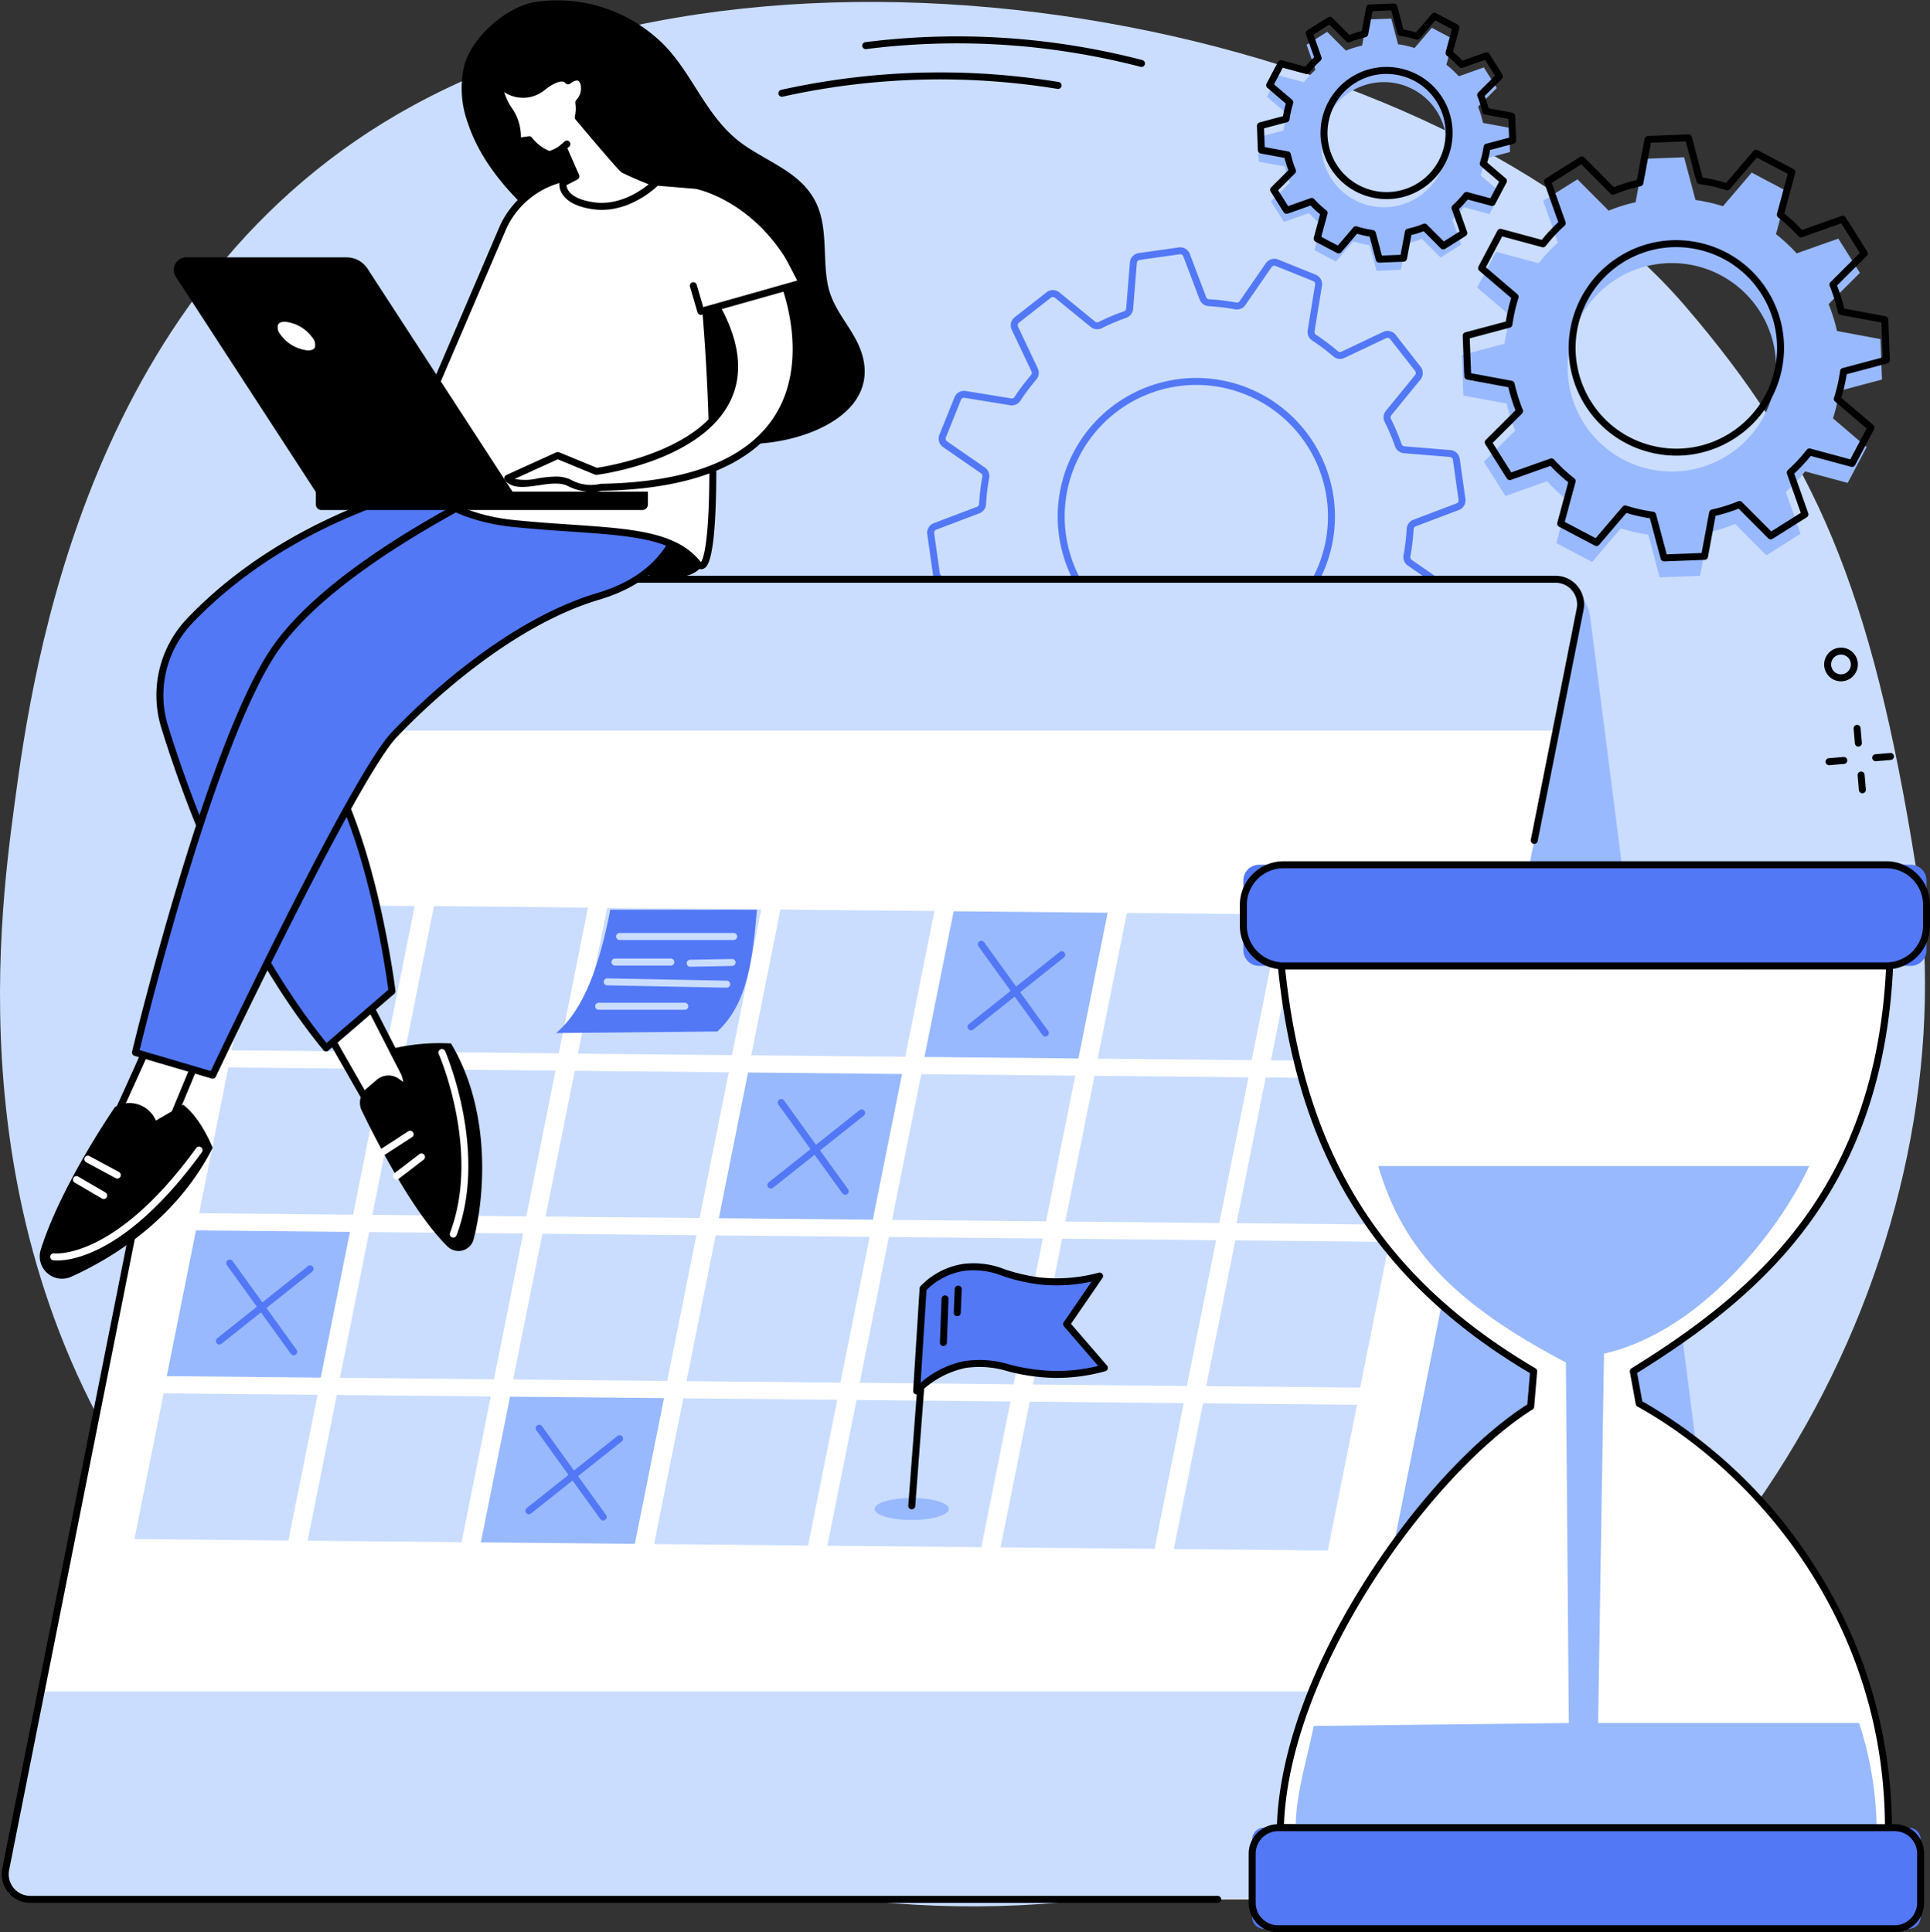 <svg xmlns="http://www.w3.org/2000/svg" width="275.51" height="275.885" viewBox="0 0 275.51 275.885">
  <rect x="0" y="0" width="275.51" height="275.885" fill="#333333" stroke="none"/>
  <g id="Group_656" data-name="Group 656" transform="translate(0 1833.7)">
    <path id="Path_3814" data-name="Path 3814" d="M58.938-1817.085c55.393-30.256,147.7-10.852,181.574,28.563,18.47,21.491,26.656,40.3,32.981,80.1,7.857,49.44-19.989,111.317-78.971,136.951-64.2,27.9-135.985,1.458-169.582-41.463-31.421-40.144-25.132-87.41-22.885-104.3C4.69-1737.037,12.53-1791.736,58.938-1817.085Z" transform="translate(0 -1.537)" fill="#caddff"/>
    <path id="Path_3815" data-name="Path 3815" d="M918.108-1579.414a18.814,18.814,0,0,0-18.794,18.793,18.816,18.816,0,0,0,18.794,18.795,18.816,18.816,0,0,0,18.794-18.795A18.814,18.814,0,0,0,918.108-1579.414Zm0,38.585a19.814,19.814,0,0,1-19.792-19.792,19.814,19.814,0,0,1,19.792-19.791,19.813,19.813,0,0,1,19.79,19.791A19.814,19.814,0,0,1,918.108-1540.829Zm-5.785,9.775a1.488,1.488,0,0,1,.269.024,29.548,29.548,0,0,0,3.752.45,1.471,1.471,0,0,1,1.3.943l2.335,6.164a.472.472,0,0,0,.51.3l5.711-.81a.471.471,0,0,0,.406-.431l.536-6.572a1.474,1.474,0,0,1,.982-1.264,29.957,29.957,0,0,0,3.481-1.474,1.469,1.469,0,0,1,1.587.17l5.1,4.165a.473.473,0,0,0,.594.006l4.542-3.558a.471.471,0,0,0,.135-.578l-2.821-5.963a1.471,1.471,0,0,1,.217-1.581,30.571,30.571,0,0,0,2.27-3.021,1.474,1.474,0,0,1,1.461-.647l6.506,1.059a.475.475,0,0,0,.517-.293l2.156-5.353a.473.473,0,0,0-.17-.569l-5.413-3.744a1.472,1.472,0,0,1-.6-1.476,29.949,29.949,0,0,0,.451-3.758,1.472,1.472,0,0,1,.941-1.294l6.162-2.338a.473.473,0,0,0,.3-.51l-.806-5.716a.474.474,0,0,0-.433-.408l-6.566-.534a1.473,1.473,0,0,1-1.264-.982,29.915,29.915,0,0,0-1.473-3.485,1.469,1.469,0,0,1,.17-1.586l4.165-5.1a.473.473,0,0,0,.006-.593l-3.555-4.545a.471.471,0,0,0-.578-.135l-5.958,2.823a1.468,1.468,0,0,1-1.583-.217,30.433,30.433,0,0,0-3.016-2.27,1.47,1.47,0,0,1-.647-1.459l1.059-6.513a.473.473,0,0,0-.292-.518l-5.349-2.156a.473.473,0,0,0-.569.17l-3.743,5.418a1.466,1.466,0,0,1-1.476.6,30.259,30.259,0,0,0-3.754-.45,1.469,1.469,0,0,1-1.294-.942l-2.335-6.164a.472.472,0,0,0-.511-.3l-5.71.808a.472.472,0,0,0-.408.431l-.536,6.573a1.473,1.473,0,0,1-.982,1.264,29.9,29.9,0,0,0-3.482,1.474,1.47,1.47,0,0,1-1.587-.17l-5.1-4.165a.474.474,0,0,0-.594-.006l-4.542,3.557a.476.476,0,0,0-.135.579l2.821,5.962a1.471,1.471,0,0,1-.217,1.581,30.553,30.553,0,0,0-2.27,3.02,1.466,1.466,0,0,1-1.461.647l-6.505-1.058a.474.474,0,0,0-.518.292l-2.156,5.355a.473.473,0,0,0,.17.567l5.413,3.746a1.468,1.468,0,0,1,.6,1.476,29.943,29.943,0,0,0-.45,3.758,1.47,1.47,0,0,1-.942,1.292l-6.161,2.338a.474.474,0,0,0-.3.511l.808,5.716a.472.472,0,0,0,.432.406l6.566.535a1.471,1.471,0,0,1,1.264.983,30.143,30.143,0,0,0,1.473,3.484,1.467,1.467,0,0,1-.17,1.586l-4.163,5.1a.471.471,0,0,0-.006.593l3.554,4.545a.473.473,0,0,0,.578.137l5.958-2.824a1.469,1.469,0,0,1,1.583.217,30.283,30.283,0,0,0,3.018,2.272,1.468,1.468,0,0,1,.645,1.459l-1.059,6.513a.473.473,0,0,0,.292.516l5.349,2.156a.473.473,0,0,0,.569-.17l3.743-5.416A1.465,1.465,0,0,1,912.323-1531.054Zm8.091,8.886a1.465,1.465,0,0,1-1.372-.951l-2.335-6.165a.471.471,0,0,0-.418-.3,31.3,31.3,0,0,1-3.879-.465.465.465,0,0,0-.475.191l-3.743,5.416a1.465,1.465,0,0,1-1.762.528l-5.349-2.156a1.466,1.466,0,0,1-.9-1.6l1.058-6.511a.466.466,0,0,0-.211-.468A31.665,31.665,0,0,1,897.91-1537a.464.464,0,0,0-.507-.074l-5.958,2.823a1.463,1.463,0,0,1-1.791-.423l-3.554-4.545a1.465,1.465,0,0,1,.018-1.836l4.165-5.1a.465.465,0,0,0,.051-.51,30.941,30.941,0,0,1-1.523-3.6.473.473,0,0,0-.4-.319l-6.566-.536a1.461,1.461,0,0,1-1.338-1.259l-.808-5.716a1.465,1.465,0,0,1,.936-1.583l6.161-2.338a.471.471,0,0,0,.3-.418,31.128,31.128,0,0,1,.466-3.883.469.469,0,0,0-.19-.475l-5.413-3.745a1.463,1.463,0,0,1-.528-1.76l2.156-5.354a1.462,1.462,0,0,1,1.6-.9l6.507,1.059a.47.47,0,0,0,.468-.212,31.252,31.252,0,0,1,2.346-3.12.466.466,0,0,0,.072-.507l-2.821-5.962a1.464,1.464,0,0,1,.423-1.789l4.542-3.558a1.463,1.463,0,0,1,1.839.02l5.1,4.165a.467.467,0,0,0,.51.051,30.8,30.8,0,0,1,3.6-1.524.47.47,0,0,0,.317-.4l.537-6.572a1.465,1.465,0,0,1,1.261-1.339l5.71-.808a1.462,1.462,0,0,1,1.583.936l2.335,6.165a.475.475,0,0,0,.418.3,30.847,30.847,0,0,1,3.879.465.465.465,0,0,0,.475-.191l3.743-5.416a1.465,1.465,0,0,1,1.762-.528l5.349,2.156a1.464,1.464,0,0,1,.9,1.6l-1.059,6.513a.467.467,0,0,0,.211.468,31.2,31.2,0,0,1,3.117,2.345.472.472,0,0,0,.509.074l5.956-2.824a1.463,1.463,0,0,1,1.79.423l3.554,4.545a1.463,1.463,0,0,1-.018,1.837l-4.164,5.1a.468.468,0,0,0-.051.51,30.894,30.894,0,0,1,1.522,3.6.472.472,0,0,0,.4.32l6.566.534a1.465,1.465,0,0,1,1.339,1.261l.807,5.716a1.463,1.463,0,0,1-.934,1.581l-6.163,2.338a.475.475,0,0,0-.3.419,30.855,30.855,0,0,1-.466,3.883.467.467,0,0,0,.191.474l5.413,3.746a1.464,1.464,0,0,1,.528,1.76l-2.157,5.353a1.464,1.464,0,0,1-1.6.9l-6.507-1.058a.468.468,0,0,0-.468.212,31.462,31.462,0,0,1-2.344,3.119.467.467,0,0,0-.074.509l2.821,5.962a1.466,1.466,0,0,1-.423,1.789l-4.542,3.557a1.465,1.465,0,0,1-1.839-.018l-5.1-4.164a.465.465,0,0,0-.51-.051,30.742,30.742,0,0,1-3.6,1.524.473.473,0,0,0-.32.4l-.534,6.572a1.465,1.465,0,0,1-1.261,1.337l-5.711.809A1.37,1.37,0,0,1,920.414-1522.168Z" transform="translate(-747.331 -199.327)" fill="#5378f6"/>
    <path id="Path_3816" data-name="Path 3816" d="M1203.834-1793.307a8.933,8.933,0,0,1,2.8-12.319,8.933,8.933,0,0,1,12.319,2.8,8.933,8.933,0,0,1-2.8,12.319A8.933,8.933,0,0,1,1203.834-1793.307Zm15.656,11.356,2.935-1.849-1.264-3.573a14.371,14.371,0,0,0,1.646-1.771l3.655.986,1.619-3.069-2.881-2.463a14.671,14.671,0,0,0,.534-2.354l3.663-.975-.132-3.468-3.722-.69a14.431,14.431,0,0,0-.718-2.308l2.684-2.675-1.849-2.937-3.573,1.264a14.38,14.38,0,0,0-1.771-1.646l.985-3.655-3.069-1.619-2.463,2.881a14.65,14.65,0,0,0-2.355-.534l-.975-3.664-3.468.133-.691,3.722a14.344,14.344,0,0,0-2.308.719l-2.675-2.686-2.937,1.849,1.264,3.573a14.346,14.346,0,0,0-1.646,1.771l-3.655-.986-1.619,3.069,2.883,2.463a14.536,14.536,0,0,0-.536,2.355l-3.663.975.132,3.468,3.722.691a14.315,14.315,0,0,0,.719,2.308l-2.684,2.675,1.848,2.937,3.573-1.264a14.352,14.352,0,0,0,1.771,1.646l-.986,3.655,3.069,1.619,2.463-2.881a14.625,14.625,0,0,0,2.355.534l.975,3.664,3.468-.132.69-3.722a14.32,14.32,0,0,0,2.308-.719Z" transform="translate(-1013.841 -14.977)" fill="#99b9ff"/>
    <path id="Path_3817" data-name="Path 3817" d="M1203.961-1807.449a8.444,8.444,0,0,0,11.631,2.644,8.444,8.444,0,0,0,2.643-11.631,8.377,8.377,0,0,0-5.267-3.731,8.38,8.38,0,0,0-6.364,1.088A8.444,8.444,0,0,0,1203.961-1807.449Zm7.156,4.941a9.574,9.574,0,0,1-2.108-.238,9.374,9.374,0,0,1-5.892-4.172,9.444,9.444,0,0,1,2.956-13.007,9.38,9.38,0,0,1,7.115-1.216,9.375,9.375,0,0,1,5.892,4.172,9.444,9.444,0,0,1-2.956,13.007A9.378,9.378,0,0,1,1211.117-1802.508Zm-4.395,3.873a.51.51,0,0,1,.15.023,14.192,14.192,0,0,0,2.275.517.5.5,0,0,1,.411.364l.873,3.28,2.672-.1.618-3.331a.5.5,0,0,1,.382-.4,13.869,13.869,0,0,0,2.23-.694.5.5,0,0,1,.539.11l2.4,2.4,2.261-1.425-1.131-3.2a.5.5,0,0,1,.135-.536,13.912,13.912,0,0,0,1.589-1.708.5.5,0,0,1,.522-.175l3.269.882,1.247-2.364-2.579-2.206a.5.5,0,0,1-.152-.53,13.98,13.98,0,0,0,.517-2.273.5.5,0,0,1,.366-.411l3.278-.873-.1-2.672-3.331-.618a.5.5,0,0,1-.4-.382,13.751,13.751,0,0,0-.693-2.228.5.5,0,0,1,.11-.54l2.4-2.4-1.425-2.261-3.2,1.131a.5.5,0,0,1-.534-.134,14.034,14.034,0,0,0-1.709-1.59.5.5,0,0,1-.175-.522l.882-3.269-2.365-1.247-2.2,2.579a.5.5,0,0,1-.53.152,14.014,14.014,0,0,0-2.275-.518.5.5,0,0,1-.411-.365l-.873-3.278-2.672.1-.619,3.331a.5.5,0,0,1-.382.4,13.95,13.95,0,0,0-2.228.694.5.5,0,0,1-.54-.11l-2.394-2.4L1200.67-1826l1.131,3.2a.5.5,0,0,1-.134.534,13.9,13.9,0,0,0-1.589,1.709.5.5,0,0,1-.524.175l-3.269-.882-1.247,2.365,2.579,2.2a.5.5,0,0,1,.152.53,14.19,14.19,0,0,0-.518,2.275.5.5,0,0,1-.364.411l-3.278.873.1,2.672,3.329.618a.5.5,0,0,1,.4.382,13.853,13.853,0,0,0,.694,2.228.5.5,0,0,1-.11.54l-2.4,2.4,1.425,2.261,3.2-1.131a.5.5,0,0,1,.534.134,13.933,13.933,0,0,0,1.711,1.59.5.5,0,0,1,.173.522l-.882,3.269,2.365,1.247,2.2-2.579A.5.5,0,0,1,1206.722-1798.636Zm3.33,5.2a.5.5,0,0,1-.48-.37l-.892-3.347a15.521,15.521,0,0,1-1.79-.408l-2.251,2.635a.5.5,0,0,1-.611.116l-3.069-1.617a.5.5,0,0,1-.248-.57l.9-3.342a15.058,15.058,0,0,1-1.347-1.252l-3.265,1.155a.5.5,0,0,1-.588-.2l-1.848-2.937a.5.5,0,0,1,.069-.618l2.452-2.445a15.032,15.032,0,0,1-.546-1.754l-3.4-.632a.5.5,0,0,1-.406-.471l-.132-3.468a.5.5,0,0,1,.369-.5l3.349-.892a15.168,15.168,0,0,1,.406-1.791l-2.634-2.251a.5.5,0,0,1-.116-.611l1.619-3.069a.5.5,0,0,1,.57-.248l3.34.9a15.007,15.007,0,0,1,1.252-1.346l-1.156-3.265a.5.5,0,0,1,.2-.588l2.937-1.848a.5.5,0,0,1,.618.069l2.445,2.452a14.821,14.821,0,0,1,1.756-.546l.63-3.4a.5.5,0,0,1,.471-.406l3.468-.133a.492.492,0,0,1,.5.369l.891,3.349a14.933,14.933,0,0,1,1.79.406l2.251-2.635a.5.5,0,0,1,.611-.116l3.069,1.617a.5.5,0,0,1,.25.572l-.9,3.34a15.039,15.039,0,0,1,1.346,1.252l3.265-1.155a.5.5,0,0,1,.588.2l1.849,2.937a.5.5,0,0,1-.071.618l-2.452,2.445a14.753,14.753,0,0,1,.546,1.754l3.4.632a.5.5,0,0,1,.406.471l.134,3.468a.5.5,0,0,1-.37.5l-3.348.891a15.166,15.166,0,0,1-.408,1.789l2.634,2.252a.5.5,0,0,1,.117.611l-1.619,3.069a.5.5,0,0,1-.572.25l-3.339-.9a14.843,14.843,0,0,1-1.253,1.346l1.156,3.265a.5.5,0,0,1-.2.588l-2.937,1.847a.5.5,0,0,1-.618-.069l-2.443-2.452a14.834,14.834,0,0,1-1.756.546l-.632,3.4a.5.5,0,0,1-.471.406l-3.468.134Z" transform="translate(-1013.168 -2.765)"/>
    <path id="Path_3818" data-name="Path 3818" d="M1404.357-1646.552a14.88,14.88,0,0,1,4.666-20.52,14.879,14.879,0,0,1,20.519,4.664,14.881,14.881,0,0,1-4.664,20.52A14.881,14.881,0,0,1,1404.357-1646.552Zm26.078,18.916,4.891-3.08-2.1-5.952a24.011,24.011,0,0,0,2.741-2.95l6.087,1.643,2.7-5.112-4.8-4.1a24.309,24.309,0,0,0,.891-3.922l6.1-1.625-.221-5.776-6.2-1.151a24.186,24.186,0,0,0-1.2-3.846l4.471-4.456-3.08-4.891-5.952,2.106a23.973,23.973,0,0,0-2.949-2.741l1.641-6.089-5.112-2.7-4.1,4.8a24.163,24.163,0,0,0-3.922-.892l-1.625-6.1-5.776.221-1.151,6.2a23.851,23.851,0,0,0-3.844,1.2l-4.456-4.472-4.893,3.08,2.106,5.95a23.871,23.871,0,0,0-2.741,2.95l-6.089-1.641-2.7,5.112,4.8,4.1a24.375,24.375,0,0,0-.892,3.921l-6.1,1.625.221,5.776,6.2,1.151a24,24,0,0,0,1.2,3.846l-4.471,4.456,3.08,4.891,5.95-2.106a23.865,23.865,0,0,0,2.95,2.743l-1.641,6.087,5.112,2.7,4.1-4.8a24.116,24.116,0,0,0,3.922.892l1.623,6.1,5.776-.221,1.151-6.2a24,24,0,0,0,3.846-1.2Z" transform="translate(-1178.288 -126.778)" fill="#99b9ff"/>
    <path id="Path_3819" data-name="Path 3819" d="M1418.289-1690.111a14.276,14.276,0,0,0-7.634,2.218,14.4,14.4,0,0,0-4.507,19.833,14.287,14.287,0,0,0,8.982,6.361,14.291,14.291,0,0,0,10.851-1.854,14.294,14.294,0,0,0,6.361-8.984,14.285,14.285,0,0,0-1.854-10.849,14.285,14.285,0,0,0-8.983-6.361A14.45,14.45,0,0,0,1418.289-1690.111Zm.057,29.771a15.577,15.577,0,0,1-3.438-.388,15.284,15.284,0,0,1-9.6-6.8,15.4,15.4,0,0,1,4.82-21.207,15.279,15.279,0,0,1,11.6-1.981,15.274,15.274,0,0,1,9.6,6.8,15.274,15.274,0,0,1,1.983,11.6,15.279,15.279,0,0,1-6.8,9.6A15.273,15.273,0,0,1,1418.346-1660.339Zm-7.318,7.113a.476.476,0,0,1,.15.024,23.739,23.739,0,0,0,3.841.873.5.5,0,0,1,.411.366l1.523,5.717,4.98-.191,1.077-5.808a.5.5,0,0,1,.384-.4,23.575,23.575,0,0,0,3.764-1.172.5.5,0,0,1,.54.11l4.176,4.188,4.216-2.654-1.972-5.576a.5.5,0,0,1,.134-.535,23.467,23.467,0,0,0,2.686-2.889.5.5,0,0,1,.522-.175l5.7,1.539,2.325-4.408-4.5-3.844a.5.5,0,0,1-.151-.528,23.925,23.925,0,0,0,.873-3.843.5.5,0,0,1,.366-.411l5.717-1.523-.191-4.978-5.807-1.079a.5.5,0,0,1-.4-.384,23.516,23.516,0,0,0-1.172-3.764.5.5,0,0,1,.11-.54l4.189-4.175-2.654-4.217-5.577,1.972a.5.5,0,0,1-.534-.134,23.558,23.558,0,0,0-2.887-2.686.5.5,0,0,1-.175-.522l1.538-5.7-4.408-2.326-3.843,4.5a.5.5,0,0,1-.53.15,23.9,23.9,0,0,0-3.843-.873.5.5,0,0,1-.411-.365l-1.523-5.717-4.978.191-1.079,5.808a.5.5,0,0,1-.382.4,23.481,23.481,0,0,0-3.766,1.173.5.5,0,0,1-.54-.111l-4.175-4.189-4.217,2.656,1.972,5.576a.5.5,0,0,1-.134.534,23.519,23.519,0,0,0-2.686,2.889.5.5,0,0,1-.522.175l-5.7-1.539-2.325,4.408,4.5,3.844a.5.5,0,0,1,.15.53,23.894,23.894,0,0,0-.873,3.841.5.5,0,0,1-.365.411l-5.716,1.522.189,4.98,5.807,1.077a.5.5,0,0,1,.4.384,23.418,23.418,0,0,0,1.173,3.764.5.5,0,0,1-.111.54l-4.189,4.177,2.656,4.216,5.576-1.972a.5.5,0,0,1,.534.134,23.519,23.519,0,0,0,2.889,2.686.5.5,0,0,1,.174.522l-1.537,5.7,4.407,2.323,3.844-4.5A.5.5,0,0,1,1411.028-1653.226Zm5.546,7.991a.5.5,0,0,1-.482-.37l-1.539-5.785a24.672,24.672,0,0,1-3.36-.764l-3.889,4.551a.5.5,0,0,1-.612.117l-5.112-2.7a.5.5,0,0,1-.248-.57l1.556-5.771a24.575,24.575,0,0,1-2.526-2.348l-5.642,1.995a.5.5,0,0,1-.588-.2l-3.08-4.891a.5.5,0,0,1,.071-.618l4.238-4.225a24.726,24.726,0,0,1-1.026-3.293l-5.877-1.091a.5.5,0,0,1-.406-.471l-.223-5.776a.5.5,0,0,1,.37-.5l5.786-1.541a24.833,24.833,0,0,1,.763-3.358l-4.551-3.889a.5.5,0,0,1-.117-.612l2.7-5.112a.5.5,0,0,1,.57-.248l5.771,1.556a24.553,24.553,0,0,1,2.35-2.526l-2-5.642a.5.5,0,0,1,.2-.588l4.891-3.08a.5.5,0,0,1,.618.071l4.225,4.238a24.874,24.874,0,0,1,3.293-1.026l1.092-5.877a.5.5,0,0,1,.471-.408l5.776-.221a.5.5,0,0,1,.5.37l1.541,5.787a24.732,24.732,0,0,1,3.36.763l3.889-4.551a.5.5,0,0,1,.611-.118l5.112,2.7a.5.5,0,0,1,.248.57l-1.556,5.773a24.388,24.388,0,0,1,2.526,2.349l5.642-2a.5.5,0,0,1,.588.2l3.08,4.891a.5.5,0,0,1-.071.618l-4.238,4.225a24.62,24.62,0,0,1,1.026,3.293l5.877,1.092a.5.5,0,0,1,.408.471l.221,5.774a.5.5,0,0,1-.37.5l-5.785,1.541a24.814,24.814,0,0,1-.764,3.358l4.551,3.889a.5.5,0,0,1,.117.612l-2.7,5.112a.5.5,0,0,1-.57.248l-5.771-1.556a24.686,24.686,0,0,1-2.349,2.526l1.995,5.642a.5.5,0,0,1-.2.588l-4.891,3.08a.5.5,0,0,1-.618-.071l-4.225-4.238a24.527,24.527,0,0,1-3.293,1.026l-1.091,5.877a.5.5,0,0,1-.471.408l-5.776.221Z" transform="translate(-1179.026 -108.306)"/>
    <path id="Path_3820" data-name="Path 3820" d="M1024.265-1283.92H945.509l39.171,180.734h63.243a4.2,4.2,0,0,0,4.149-4.84l-5.058-39.529-16.768-131.059A6.273,6.273,0,0,0,1024.265-1283.92Z" transform="translate(-803.255 -467.064)" fill="#99b9ff"/>
    <path id="Path_3821" data-name="Path 3821" d="M217.457-1218.011l-23.812,119.569a3.59,3.59,0,0,1-3.521,2.893H8.521A3.59,3.59,0,0,1,5-1099.836l36.108-181.3a3.589,3.589,0,0,1,3.521-2.893h181.6a3.59,3.59,0,0,1,3.522,4.286l-9.865,49.717Z" transform="translate(-4.189 -466.97)" fill="#fff"/>
    <path id="Path_3822" data-name="Path 3822" d="M158.209-645.292l4.17-20.808,21.982.212-4.17,20.808Z" transform="translate(-134.406 -991.931)" fill="#99b9ff"/>
    <path id="Path_3823" data-name="Path 3823" d="M322.58-643.711l4.17-20.809,21.982.212-4.17,20.808Z" transform="translate(-274.047 -993.274)" fill="#caddff"/>
    <path id="Path_3824" data-name="Path 3824" d="M486.951-642.122l4.17-20.808,21.982.211-4.17,20.809Z" transform="translate(-413.688 -994.624)" fill="#caddff"/>
    <path id="Path_3825" data-name="Path 3825" d="M651.321-640.542l4.17-20.808,21.983.212L673.3-640.33Z" transform="translate(-553.328 -995.967)" fill="#caddff"/>
    <path id="Path_3826" data-name="Path 3826" d="M815.689-638.961l4.17-20.809,21.983.212-4.171,20.809Z" transform="translate(-692.967 -997.309)" fill="#caddff"/>
    <path id="Path_3827" data-name="Path 3827" d="M980.059-637.372l4.171-20.807,21.983.212-4.171,20.808Z" transform="translate(-832.607 -998.66)" fill="#caddff"/>
    <path id="Path_3828" data-name="Path 3828" d="M1144.43-635.791,1148.6-656.6l21.982.212-4.171,20.808Z" transform="translate(-972.248 -1000.002)" fill="#caddff"/>
    <path id="Path_3829" data-name="Path 3829" d="M127.5-490.7l4.17-20.808,21.982.212-4.17,20.807Z" transform="translate(-108.313 -1123.263)" fill="#caddff"/>
    <path id="Path_3830" data-name="Path 3830" d="M291.866-489.121l4.17-20.809,21.982.212-4.17,20.809Z" transform="translate(-247.954 -1124.605)" fill="#caddff"/>
    <path id="Path_3831" data-name="Path 3831" d="M456.236-487.532l4.17-20.808,21.982.212-4.17,20.808Z" transform="translate(-387.594 -1125.956)" fill="#99b9ff"/>
    <path id="Path_3832" data-name="Path 3832" d="M620.607-485.951l4.17-20.809,21.982.212L642.59-485.74Z" transform="translate(-527.235 -1127.298)" fill="#caddff"/>
    <path id="Path_3833" data-name="Path 3833" d="M784.979-484.362l4.17-20.808,21.981.211-4.169,20.809Z" transform="translate(-666.877 -1128.649)" fill="#caddff"/>
    <path id="Path_3834" data-name="Path 3834" d="M949.349-482.782l4.171-20.808,21.981.212-4.169,20.808Z" transform="translate(-806.517 -1129.991)" fill="#caddff"/>
    <path id="Path_3835" data-name="Path 3835" d="M1113.72-481.2l4.171-20.809,21.983.212-4.171,20.809Z" transform="translate(-946.158 -1131.334)" fill="#caddff"/>
    <path id="Path_3836" data-name="Path 3836" d="M219.637-954.481l4.17-20.809,21.982.212-4.17,20.809Z" transform="translate(-186.592 -729.26)" fill="#caddff"/>
    <path id="Path_3837" data-name="Path 3837" d="M384.081-953.041l4.17-20.809,21.982.212-4.17,20.809Z" transform="translate(-326.295 -730.483)" fill="#caddff"/>
    <path id="Path_3838" data-name="Path 3838" d="M548.379-951.311l4.17-20.809,21.982.212L570.361-951.1Z" transform="translate(-465.874 -731.953)" fill="#caddff"/>
    <path id="Path_3839" data-name="Path 3839" d="M712.749-949.722l4.171-20.808,21.983.211-4.17,20.809Z" transform="translate(-605.514 -733.304)" fill="#caddff"/>
    <path id="Path_3840" data-name="Path 3840" d="M877.119-948.142l4.171-20.807,21.983.212L899.1-947.93Z" transform="translate(-745.154 -734.646)" fill="#99b9ff"/>
    <path id="Path_3841" data-name="Path 3841" d="M1041.49-946.561l4.171-20.809,21.983.212-4.171,20.809Z" transform="translate(-884.795 -735.988)" fill="#caddff"/>
    <path id="Path_3842" data-name="Path 3842" d="M1205.86-944.972l4.171-20.808,21.982.212-4.171,20.808Z" transform="translate(-1024.435 -737.339)" fill="#caddff"/>
    <path id="Path_3843" data-name="Path 3843" d="M188.923-799.882l4.17-20.808,21.982.211-4.17,20.809Z" transform="translate(-160.499 -860.6)" fill="#caddff"/>
    <path id="Path_3844" data-name="Path 3844" d="M353.293-798.3l4.17-20.808,21.982.212-4.17,20.808Z" transform="translate(-300.139 -861.942)" fill="#caddff"/>
    <path id="Path_3845" data-name="Path 3845" d="M517.664-796.721l4.17-20.809,21.982.212-4.17,20.809Z" transform="translate(-439.78 -863.284)" fill="#caddff"/>
    <path id="Path_3846" data-name="Path 3846" d="M682.039-795.132l4.169-20.807,21.983.212-4.17,20.807Z" transform="translate(-579.424 -864.635)" fill="#99b9ff"/>
    <path id="Path_3847" data-name="Path 3847" d="M846.409-793.551l4.169-20.809,21.983.212L868.39-793.34Z" transform="translate(-719.065 -865.977)" fill="#caddff"/>
    <path id="Path_3848" data-name="Path 3848" d="M1173.2-790.4l4.171-20.809,21.982.212-4.171,20.808Z" transform="translate(-996.689 -868.654)" fill="#caddff"/>
    <path id="Path_3849" data-name="Path 3849" d="M1010.78-791.962l4.171-20.808,21.981.211-4.169,20.809Z" transform="translate(-858.706 -867.328)" fill="#caddff"/>
    <path id="Path_3850" data-name="Path 3850" d="M937.411-927.18a.5.5,0,0,1-.4-.208l-9.128-12.661a.5.5,0,0,1,.113-.7.5.5,0,0,1,.7.113l9.128,12.661a.5.5,0,0,1-.113.7A.5.5,0,0,1,937.411-927.18Z" transform="translate(-788.197 -758.529)" fill="#5378f6"/>
    <path id="Path_3851" data-name="Path 3851" d="M918.5-919.748a.5.5,0,0,1-.391-.19.5.5,0,0,1,.08-.7l12.956-10.3a.5.5,0,0,1,.7.08.5.5,0,0,1-.08.7l-12.956,10.306A.5.5,0,0,1,918.5-919.748Z" transform="translate(-779.883 -766.844)" fill="#5378f6"/>
    <path id="Path_3852" data-name="Path 3852" d="M747.531-777.04a.5.5,0,0,1-.4-.208L738-789.908a.5.5,0,0,1,.113-.7.5.5,0,0,1,.7.113l9.128,12.661a.5.5,0,0,1-.113.7A.5.5,0,0,1,747.531-777.04Z" transform="translate(-626.885 -886.08)" fill="#5378f6"/>
    <path id="Path_3853" data-name="Path 3853" d="M728.617-769.608a.494.494,0,0,1-.39-.19.5.5,0,0,1,.08-.7l12.956-10.3a.5.5,0,0,1,.7.08.5.5,0,0,1-.08.7l-12.955,10.3A.488.488,0,0,1,728.617-769.608Z" transform="translate(-618.571 -894.395)" fill="#5378f6"/>
    <path id="Path_3854" data-name="Path 3854" d="M224.25-624.7a.5.5,0,0,1-.4-.206l-9.128-12.661a.5.5,0,0,1,.113-.7.5.5,0,0,1,.7.113l9.128,12.662a.5.5,0,0,1-.113.7A.5.5,0,0,1,224.25-624.7Z" transform="translate(-182.333 -1015.502)" fill="#5378f6"/>
    <path id="Path_3855" data-name="Path 3855" d="M205.338-621.678a.5.5,0,0,1-.39-.188.5.5,0,0,1,.08-.7l12.955-10.3a.5.5,0,0,1,.7.08.5.5,0,0,1-.08.7l-12.955,10.306A.5.5,0,0,1,205.338-621.678Z" transform="translate(-174.021 -1020.068)" fill="#5378f6"/>
    <path id="Path_3856" data-name="Path 3856" d="M517.9-467.93a.5.5,0,0,1-.4-.208L508.373-480.8a.5.5,0,0,1,.113-.7.5.5,0,0,1,.7.113l9.128,12.661a.5.5,0,0,1-.113.7A.5.5,0,0,1,517.9-467.93Z" transform="translate(-431.807 -1148.683)" fill="#5378f6"/>
    <path id="Path_3857" data-name="Path 3857" d="M498.993-460.5a.5.5,0,0,1-.39-.188.5.5,0,0,1,.08-.7l12.955-10.3a.5.5,0,0,1,.7.08.5.5,0,0,1-.08.7L499.3-460.607A.5.5,0,0,1,498.993-460.5Z" transform="translate(-423.495 -1156.998)" fill="#5378f6"/>
    <path id="Path_3858" data-name="Path 3858" d="M535.316-970.4h20.927c-.593,6.7-1.229,13.359-5.646,17.385l-23.032.223C531.67-956.2,533.82-962.775,535.316-970.4Z" transform="translate(-448.192 -733.414)" fill="#5378f6"/>
    <path id="Path_3859" data-name="Path 3859" d="M601.378-947.322H585.1a.5.5,0,0,1-.5-.5.5.5,0,0,1,.5-.5h16.277a.5.5,0,0,1,.5.5A.5.5,0,0,1,601.378-947.322Z" transform="translate(-496.648 -752.172)" fill="#caddff"/>
    <path id="Path_3860" data-name="Path 3860" d="M588.658-923.032h-7.973a.5.5,0,0,1-.5-.5.5.5,0,0,1,.5-.5h7.973a.5.5,0,0,1,.5.5A.5.5,0,0,1,588.658-923.032Z" transform="translate(-492.896 -772.808)" fill="#caddff"/>
    <path id="Path_3861" data-name="Path 3861" d="M652.074-922.553a.5.5,0,0,1-.5-.489.5.5,0,0,1,.489-.507l5.979-.111h.009a.5.5,0,0,1,.5.489.5.5,0,0,1-.489.507l-5.979.111Z" transform="translate(-553.545 -773.122)" fill="#caddff"/>
    <path id="Path_3862" data-name="Path 3862" d="M590.378-903.932h-.009l-17.053-.332a.5.5,0,0,1-.489-.507.5.5,0,0,1,.5-.489h.01l17.053.333a.5.5,0,0,1,.487.507A.5.5,0,0,1,590.378-903.932Z" transform="translate(-486.644 -788.754)" fill="#caddff"/>
    <path id="Path_3863" data-name="Path 3863" d="M577.521-881.083H565.23a.5.5,0,0,1-.5-.5.5.5,0,0,1,.5-.5h12.291a.5.5,0,0,1,.5.5A.5.5,0,0,1,577.521-881.083Z" transform="translate(-479.767 -808.446)" fill="#caddff"/>
    <path id="Path_3864" data-name="Path 3864" d="M840.465-410.625c0,.87-2.373,1.575-5.3,1.575s-5.3-.706-5.3-1.575,2.373-1.575,5.3-1.575S840.465-411.494,840.465-410.625Z" transform="translate(-705.013 -1207.631)" fill="#99b9ff"/>
    <path id="Path_3865" data-name="Path 3865" d="M862.269-580.4a.335.335,0,0,1-.039,0,.5.5,0,0,1-.459-.534l2.332-30.7a.5.5,0,0,1,.534-.46.5.5,0,0,1,.459.536l-2.33,30.7A.5.5,0,0,1,862.269-580.4Z" transform="translate(-732.114 -1037.809)"/>
    <path id="Path_3866" data-name="Path 3866" d="M896.5-617.3a25.428,25.428,0,0,1-7.321.934c-5.818-.117-8.343-2.23-12.67-1.395a13.526,13.526,0,0,0-6.823,3.76l.927-14.627a10.175,10.175,0,0,1,5.832-3.02c3.731-.6,5.857,1.359,10.738,1.929a23.059,23.059,0,0,0,8.629-.685l-4.706,6.856Z" transform="translate(-738.842 -1021.109)" fill="#5378f6"/>
    <path id="Path_3867" data-name="Path 3867" d="M868.291-631.217l-.838,13.225a13.677,13.677,0,0,1,6.155-3.069,14.41,14.41,0,0,1,6.551.477,27.926,27.926,0,0,0,6.223.909,24.806,24.806,0,0,0,6.413-.716l-4.873-5.642a.5.5,0,0,1-.033-.606l3.975-5.792a23.3,23.3,0,0,1-7.544.4,26.592,26.592,0,0,1-5.144-1.192,11.042,11.042,0,0,0-5.457-.74A9.678,9.678,0,0,0,868.291-631.217Zm-1.411,14.9a.5.5,0,0,1-.211-.048.494.494,0,0,1-.286-.481l.925-14.627a.5.5,0,0,1,.147-.325,10.684,10.684,0,0,1,6.1-3.155,11.986,11.986,0,0,1,5.911.773,25.82,25.82,0,0,0,4.962,1.153,22.778,22.778,0,0,0,8.445-.671.5.5,0,0,1,.534.194.5.5,0,0,1,0,.569l-4.489,6.54,5.144,5.956a.492.492,0,0,1,.1.469.5.5,0,0,1-.344.336,25.9,25.9,0,0,1-7.464.952,28.716,28.716,0,0,1-6.432-.936,13.637,13.637,0,0,0-6.132-.468,13.278,13.278,0,0,0-6.575,3.632A.5.5,0,0,1,866.879-616.315Z" transform="translate(-736.032 -1018.293)"/>
    <path id="Path_3868" data-name="Path 3868" d="M895.342-601.08l-.233,6.235Z" transform="translate(-760.438 -1047.169)" fill="#5378f6"/>
    <path id="Path_3869" data-name="Path 3869" d="M892.295-597.16h-.018a.5.5,0,0,1-.48-.516l.233-6.236a.5.5,0,0,1,.516-.478.5.5,0,0,1,.48.516l-.233,6.235A.5.5,0,0,1,892.295-597.16Z" transform="translate(-757.624 -1044.356)"/>
    <path id="Path_3870" data-name="Path 3870" d="M908.249-607.015l.14-3.375Z" transform="translate(-771.601 -1039.26)" fill="#5378f6"/>
    <path id="Path_3871" data-name="Path 3871" d="M905.435-609.333h-.021a.5.5,0,0,1-.477-.519l.14-3.375a.493.493,0,0,1,.519-.477.5.5,0,0,1,.477.518l-.14,3.376A.5.5,0,0,1,905.435-609.333Z" transform="translate(-768.787 -1036.444)"/>
    <path id="Path_3872" data-name="Path 3872" d="M409.956-1262.328l3.376-17.159a3.712,3.712,0,0,0-3.522-4.432h-181.6a3.722,3.722,0,0,0-3.521,3.039l-3.666,18.552Z" transform="translate(-187.768 -467.064)" fill="#caddff"/>
    <path id="Path_3873" data-name="Path 3873" d="M10.054-228.53,5-203.2a3.551,3.551,0,0,0,3.521,4.238h181.6a3.548,3.548,0,0,0,3.521-2.845l5.331-26.72Z" transform="translate(-4.189 -1363.668)" fill="#caddff"/>
    <path id="Path_3874" data-name="Path 3874" d="M175.2-1097.863H5.71a4.076,4.076,0,0,1-3.158-1.493,4.076,4.076,0,0,1-.852-3.388l36.108-181.3a4.1,4.1,0,0,1,4.01-3.293h181.6a4.076,4.076,0,0,1,3.16,1.493,4.081,4.081,0,0,1,.852,3.388l-6.549,33a.5.5,0,0,1-.585.393.5.5,0,0,1-.393-.587l6.549-33a3.081,3.081,0,0,0-.644-2.561,3.083,3.083,0,0,0-2.389-1.13H41.817a3.1,3.1,0,0,0-3.032,2.491L2.677-1102.55a3.078,3.078,0,0,0,.644,2.561,3.078,3.078,0,0,0,2.388,1.129H175.2a.5.5,0,0,1,.5.5A.5.5,0,0,1,175.2-1097.863Z" transform="translate(-1.377 -464.158)"/>
    <path id="Path_3875" data-name="Path 3875" d="M1301.814-917.63c-1.443,32.424-19.022,47.072-36.6,57.954l.838,4.6c17.9,9.916,35.994,32.227,35.574,61.664l-86.8-1.1c.578-22.478,20.946-50.826,35.735-60.147l.418-5.022c-23.439-13.812-33.483-32.647-36.011-57.876Z" transform="translate(-1032.056 -778.245)" fill="#fff"/>
    <path id="Path_3876" data-name="Path 3876" d="M1212.532-797.82l85.79,1.088c.22-30.244-18.85-51.6-35.325-60.724a.5.5,0,0,1-.248-.347l-.838-4.6a.5.5,0,0,1,.229-.513c17.955-11.114,34.77-25.721,36.34-57.032l-85.768.078c2.779,26.462,13.808,44.04,35.713,56.949a.5.5,0,0,1,.244.471l-.418,5.022a.5.5,0,0,1-.232.379c-7.4,4.664-16.228,14.237-23.042,24.986C1217.331-820.007,1212.925-807.87,1212.532-797.82Zm86.283,2.09h-.008l-86.8-1.1a.5.5,0,0,1-.352-.152.5.5,0,0,1-.14-.358c.266-10.326,4.745-22.848,12.615-35.262,6.928-10.929,15.563-20.311,23.141-25.16l.373-4.465c-11.437-6.787-19.861-14.859-25.751-24.67-5.561-9.259-8.908-20.194-10.234-33.426a.5.5,0,0,1,.126-.384.5.5,0,0,1,.369-.164l86.843-.08a.494.494,0,0,1,.36.155.493.493,0,0,1,.138.366c-1.423,31.964-18.369,46.88-36.548,58.177l.734,4.04a71.172,71.172,0,0,1,24.631,23.564,69.366,69.366,0,0,1,11,38.429A.5.5,0,0,1,1298.815-795.73Z" transform="translate(-1029.243 -775.424)"/>
    <path id="Path_3877" data-name="Path 3877" d="M1181.968-998.631h93.025a2.248,2.248,0,0,0,2.248-2.248v-9.945a2.247,2.247,0,0,0-2.248-2.246h-93.025a2.247,2.247,0,0,0-2.248,2.246v9.945A2.248,2.248,0,0,0,1181.968-998.631Z" transform="translate(-1002.228 -697.164)" fill="#5378f6"/>
    <path id="Path_3878" data-name="Path 3878" d="M1182.639-1015.392a5.237,5.237,0,0,0-5.231,5.231v2.979a5.237,5.237,0,0,0,5.231,5.231H1268.7a5.238,5.238,0,0,0,5.233-5.231v-2.979a5.238,5.238,0,0,0-5.233-5.231Zm86.059,14.439h-86.059a6.235,6.235,0,0,1-6.229-6.229v-2.979a6.235,6.235,0,0,1,6.229-6.229H1268.7a6.235,6.235,0,0,1,6.229,6.229v2.979A6.235,6.235,0,0,1,1268.7-1000.954Z" transform="translate(-999.416 -694.343)"/>
    <path id="Path_3879" data-name="Path 3879" d="M1302.724-727.16H1241.2c3.349,11.3,10.046,19.253,26.786,28.041l.418,51.48-36.412.42c-1.052,5.2-2.916,10.8-2.511,15.9l82.871-.838a50.046,50.046,0,0,0-2.511-15.486H1272.59l.837-52.735C1287.441-703.546,1298.674-718.343,1302.724-727.16Z" transform="translate(-1044.454 -940.058)" fill="#99b9ff"/>
    <path id="Path_3880" data-name="Path 3880" d="M1189.747-84.84h92.073a1.677,1.677,0,0,0,1.676-1.678V-97.6a1.677,1.677,0,0,0-1.676-1.677h-92.073a1.677,1.677,0,0,0-1.678,1.677v11.084A1.677,1.677,0,0,0,1189.747-84.84Z" transform="translate(-1009.322 -1473.473)" fill="#5378f6"/>
    <path id="Path_3881" data-name="Path 3881" d="M1188.961-101.594a3.209,3.209,0,0,0-3.2,3.2v7.034a3.209,3.209,0,0,0,3.2,3.2h88.021a3.208,3.208,0,0,0,3.2-3.2v-7.034a3.208,3.208,0,0,0-3.2-3.2Zm88.021,14.439h-88.021a4.2,4.2,0,0,1-4.2-4.2v-7.034a4.206,4.206,0,0,1,4.2-4.2h88.021a4.207,4.207,0,0,1,4.2,4.2v7.034A4.206,4.206,0,0,1,1276.981-87.155Z" transform="translate(-1006.51 -1470.66)"/>
    <path id="Path_3882" data-name="Path 3882" d="M489.877-1796.193a23.887,23.887,0,0,0,.307,2.943c.728,4.091,3.934,6.531,4.986,10.316,2.97,10.687-15.227,14.7-22.321,11.61-6.164-2.688-7.095-9.141-6.861-15.119.106-2.713.674-4.608-1.783-6.3-3.051-2.1-6.768-2.479-9.868-5-6.309-5.124-12.918-10.671-15.487-18.382a14.371,14.371,0,0,1-.5-8.268c1.094-3.991,5.905-8.257,9.959-9a21.405,21.405,0,0,1,17.314,4.968c5.079,4.258,6.781,11.066,12.233,15.127,3.647,2.714,8.5,4.112,10.651,8.458C489.817-1802.2,489.717-1799.175,489.877-1796.193Z" transform="translate(-372.059)"/>
    <path id="Path_3883" data-name="Path 3883" d="M585.505-1330.438s8.264,3.08,11.505.486-5.023-6.967-6.968-6.644S585.505-1330.438,585.505-1330.438Z" transform="translate(-497.414 -422.299)"/>
    <path id="Path_3884" data-name="Path 3884" d="M309.456-887.55l7.778,13.613,4.213-5.835-6.806-13.288Z" transform="translate(-262.898 -799.118)" fill="#fff"/>
    <path id="Path_3885" data-name="Path 3885" d="M307.257-890.283l7.212,12.62,3.582-4.959-6.345-12.387Zm7.163,14.037h-.027a.5.5,0,0,1-.406-.25l-7.778-13.611a.5.5,0,0,1,.07-.59l5.186-5.51a.5.5,0,0,1,.433-.15.5.5,0,0,1,.373.266l6.806,13.286a.5.5,0,0,1-.04.519l-4.213,5.834A.5.5,0,0,1,314.419-876.245Z" transform="translate(-260.083 -796.312)"/>
    <path id="Path_3886" data-name="Path 3886" d="M341.773-834.213c2.051,4.228,7.243,14.484,12.246,19.4a2.23,2.23,0,0,0,3.719-1.013c1.565-5.92,2.609-18.256-3.225-27.978a29.477,29.477,0,0,0-7.959.648l1.153,4.861-.637-.456a2.561,2.561,0,0,0-3.154.14l-1.494,1.28A2.607,2.607,0,0,0,341.773-834.213Z" transform="translate(-290.13 -840.919)"/>
    <path id="Path_3887" data-name="Path 3887" d="M418.12-811.289a.485.485,0,0,1-.176-.031.5.5,0,0,1-.29-.642c4.414-11.665-1.549-25.411-1.61-25.55a.5.5,0,0,1,.254-.657.5.5,0,0,1,.657.256c.062.14,6.188,14.261,1.631,26.305A.5.5,0,0,1,418.12-811.289Z" transform="translate(-353.413 -845.713)" fill="#fff"/>
    <path id="Path_3888" data-name="Path 3888" d="M360.494-757.14a.5.5,0,0,1-.419-.227.5.5,0,0,1,.147-.689l3.889-2.523a.5.5,0,0,1,.689.147.5.5,0,0,1-.147.689l-3.889,2.523A.5.5,0,0,1,360.494-757.14Z" transform="translate(-305.833 -911.599)" fill="#fff"/>
    <path id="Path_3889" data-name="Path 3889" d="M373.419-735.385a.5.5,0,0,1-.4-.194.5.5,0,0,1,.092-.7l3.565-2.735a.5.5,0,0,1,.7.092.5.5,0,0,1-.092.7l-3.565,2.737A.5.5,0,0,1,373.419-735.385Z" transform="translate(-316.813 -929.9)" fill="#fff"/>
    <path id="Path_3890" data-name="Path 3890" d="M105.483-854.28c0,.323-7.13,15.88-7.13,15.88l8.1.648,5.51-13.288Z" transform="translate(-83.556 -832.063)" fill="#fff"/>
    <path id="Path_3891" data-name="Path 3891" d="M102.172-857.1m0,0h0ZM96.29-841.655l7.031.561,5.193-12.524-5.583-2.792C102.438-855.207,100.927-851.778,96.29-841.655Zm7.353,1.586h-.04l-8.1-.649a.5.5,0,0,1-.39-.245.5.5,0,0,1-.023-.459c2.737-5.973,6.864-15.053,7.094-15.767a.5.5,0,0,1,.227-.329.5.5,0,0,1,.485-.023l6.481,3.242a.5.5,0,0,1,.238.636L104.1-840.376A.5.5,0,0,1,103.642-840.069Z" transform="translate(-80.742 -829.247)"/>
    <path id="Path_3892" data-name="Path 3892" d="M54.219-784.327a4.09,4.09,0,0,0-5.834-1.945s-7.734,11.171-10.608,20.4a3.188,3.188,0,0,0,4.356,3.837c5.828-2.633,14.963-8.156,20.188-18.4,0,0-1.62-4.214-4.213-6.158Z" transform="translate(-31.968 -889.377)"/>
    <path id="Path_3893" data-name="Path 3893" d="M48.66-729.322a4.169,4.169,0,0,1-.585-.033.5.5,0,0,1-.42-.566.5.5,0,0,1,.564-.42c.1.012,8.655.973,20.267-15.032a.5.5,0,0,1,.7-.111.5.5,0,0,1,.111.7C58.866-730.414,50.851-729.322,48.66-729.322Z" transform="translate(-40.481 -924.411)" fill="#fff"/>
    <path id="Path_3894" data-name="Path 3894" d="M73.58-714.315a.506.506,0,0,1-.251-.068l-3.889-2.269a.5.5,0,0,1-.179-.682.5.5,0,0,1,.682-.18l3.889,2.269a.5.5,0,0,1,.179.682A.5.5,0,0,1,73.58-714.315Z" transform="translate(-58.782 -948.196)" fill="#fff"/>
    <path id="Path_3895" data-name="Path 3895" d="M84.674-733.7a.494.494,0,0,1-.236-.06l-4.213-2.269a.5.5,0,0,1-.2-.674.5.5,0,0,1,.675-.2l4.213,2.269a.5.5,0,0,1,.2.676A.5.5,0,0,1,84.674-733.7Z" transform="translate(-67.932 -931.73)" fill="#fff"/>
    <path id="Path_3896" data-name="Path 3896" d="M192.293-1375.57s-21.123,3.772-36.346,19.733a15.36,15.36,0,0,0-3.552,15.145c3.382,10.911,10.744,30.835,23.045,45.82l9.4-8.1s-2.269-18.8-8.426-30.464,29.816-36.947,29.816-36.947Z" transform="translate(-128.882 -389.203)" fill="#5378f6"/>
    <path id="Path_3897" data-name="Path 3897" d="M189.439-1377.871c-1.8.355-21.633,4.557-35.942,19.562a14.869,14.869,0,0,0-3.436,14.654c3.26,10.52,10.517,30.306,22.631,45.254l8.808-7.592c-.3-2.312-2.687-19.321-8.339-30.03-5.853-11.09,23.85-33.181,29.2-37.038Zm-16.81,80.682-.043,0a.493.493,0,0,1-.342-.179c-12.416-15.126-19.825-35.305-23.135-45.988A15.867,15.867,0,0,1,152.776-1359c15.16-15.9,36.406-19.842,36.619-19.879a.5.5,0,0,1,.261.022l13.936,5.186a.5.5,0,0,1,.32.4.5.5,0,0,1-.208.471c-.356.25-35.546,25.157-29.662,36.306,6.13,11.615,8.458,30.448,8.481,30.638a.5.5,0,0,1-.169.436l-9.4,8.1A.5.5,0,0,1,172.63-1297.19Z" transform="translate(-126.071 -386.387)"/>
    <path id="Path_3898" data-name="Path 3898" d="M128.511-1307.036l11.019,3.242s20.094-42.456,25.927-48.615,17.177-16.2,29.168-19.769,11.991-12.639,11.991-12.639L186.2-1390.65s-28.52,12.314-37.919,26.251S128.511-1307.036,128.511-1307.036Z" transform="translate(-109.176 -376.392)" fill="#5378f6"/>
    <path id="Path_3899" data-name="Path 3899" d="M126.292-1310.2l10.155,2.986c2.151-4.529,20.242-42.456,25.833-48.358,3.455-3.647,15.785-15.861,29.388-19.9,10.139-3.015,11.444-10.1,11.611-11.794l-19.86-5.673c-2.324,1.026-28.7,12.888-37.541,26C137.154-1354,127.438-1314.894,126.292-1310.2Zm10.423,4.083a.5.5,0,0,1-.14-.021l-11.019-3.241a.5.5,0,0,1-.344-.594c.1-.435,10.5-43.675,19.841-57.525,9.373-13.9,36.964-25.926,38.134-26.43a.492.492,0,0,1,.334-.022l20.418,5.834a.5.5,0,0,1,.361.478c0,.095-.141,9.488-12.348,13.118-13.365,3.972-25.536,16.032-28.948,19.634-5.713,6.03-25.638,48.061-25.838,48.483A.5.5,0,0,1,136.715-1306.114Z" transform="translate(-106.361 -373.574)"/>
    <path id="Path_3900" data-name="Path 3900" d="M439.087-1652.582c-5.51-11.019-14.584-12.64-14.584-12.64l-15.556-1.3a12.535,12.535,0,0,0-11.957,7.157l-14.295,33.354s2.917,7.778,15.88,9.075,21.876.486,26.089,5.672c2.777,3.418,2.69-19.381,1.092-37.414Z" transform="translate(-325.118 -142.008)" fill="#fff"/>
    <path id="Path_3901" data-name="Path 3901" d="M380.423-1628.815c.531,1.131,3.991,7.441,15.387,8.582,2.9.291,5.664.479,8.1.644,8.664.591,14.923,1.02,18.326,5.209a.941.941,0,0,0,.125.13c.221-.263,1.172-2.024,1.2-12.764.02-7.214-.4-16.344-1.113-24.421a.5.5,0,0,1,.357-.522l12.751-3.737c-5.231-9.957-13.469-11.744-13.933-11.838l-15.53-1.294a12.034,12.034,0,0,0-11.457,6.858Zm41.953,15.59a1.187,1.187,0,0,1-.913-.527c-3.13-3.853-9.208-4.268-17.621-4.843-2.443-.167-5.211-.355-8.131-.648-13.121-1.312-16.174-9.065-16.3-9.394a.5.5,0,0,1,.008-.372l14.295-33.354a13.07,13.07,0,0,1,12.448-7.458l15.564,1.3a.417.417,0,0,1,.046.006c.381.068,9.384,1.792,14.942,12.907a.491.491,0,0,1,.011.421.5.5,0,0,1-.316.28l-12.937,3.791c.706,8.115,1.109,17.189,1.08,24.358-.05,12.739-1.36,13.271-1.854,13.472A.88.88,0,0,1,422.376-1613.225Z" transform="translate(-322.303 -139.202)"/>
    <path id="Path_3902" data-name="Path 3902" d="M481.784-1538.363l7.13-3.241,5.509,2.267s29.557-3.743,16.34-24.891c-.057-.092,10.386-2.2,10.386-2.2s12.047,28.715-26.078,29.362a6.348,6.348,0,0,1-4.537-.647C487.942-1539.012,483.4-1536.419,481.784-1538.363Z" transform="translate(-409.298 -227.058)" fill="#fff"/>
    <path id="Path_3903" data-name="Path 3903" d="M485.8-1541.411a4.752,4.752,0,0,1,2.144.433,5.865,5.865,0,0,0,4.157.622.5.5,0,0,1,.149-.026c12.41-.211,20.73-3.423,24.726-9.545,4.8-7.356,1.775-16.759,1.047-18.748-3.262.661-7.7,1.575-9.3,1.941,3.295,5.516,3.988,10.366,2.061,14.427-4.106,8.654-18.5,10.572-19.113,10.649a.5.5,0,0,1-.252-.033l-5.31-2.186-6.148,2.794a7.527,7.527,0,0,0,3.272-.071A17.805,17.805,0,0,1,485.8-1541.411Zm5.16,2.189a7.732,7.732,0,0,1-3.462-.864c-1.071-.536-2.619-.305-4.116-.083-1.845.274-3.752.558-4.794-.692a.5.5,0,0,1-.1-.43.5.5,0,0,1,.279-.343l7.13-3.241a.49.49,0,0,1,.4-.006l5.385,2.216c1.439-.209,14.537-2.323,18.213-10.071,1.837-3.874,1.043-8.6-2.359-14.043a.5.5,0,0,1-.036-.462c.14-.327.15-.352,10.745-2.495a.5.5,0,0,1,.558.3c.194.46,4.672,11.391-.985,20.057-4.181,6.4-12.753,9.767-25.476,10A5.315,5.315,0,0,1,490.96-1539.222Z" transform="translate(-406.485 -224.242)"/>
    <path id="Path_3904" data-name="Path 3904" d="M656.1-1577.286l14.478-4.092-.993-2.415s-1.211-.1-1.526-.1-8.5-.314-8.5-.314l-5.035,1.574Z" transform="translate(-556.055 -211.953)" fill="#fff"/>
    <path id="Path_3905" data-name="Path 3905" d="M656.088-1586.158a.5.5,0,0,1-.478-.358l-1.078-3.665a.5.5,0,0,1,.338-.618.5.5,0,0,1,.619.339l.938,3.191,13.414-3.791-.393-.757a.51.51,0,0,1-.108-.208l-1.289-2.485a.5.5,0,0,1,.209-.671.5.5,0,0,1,.671.2c.724,1.342,1.115,2.066,1.291,2.486l.785,1.515a.5.5,0,0,1,.016.427.5.5,0,0,1-.322.281l-14.478,4.091A.456.456,0,0,1,656.088-1586.158Z" transform="translate(-556.039 -202.584)"/>
    <path id="Path_3906" data-name="Path 3906" d="M185.207-1555.811h28.111l-20.839-32.05a3.58,3.58,0,0,0-3.005-1.61H166.659a1.786,1.786,0,0,0-1.556,2.741Z" transform="translate(-140.019 -207.485)"/>
    <path id="Path_3907" data-name="Path 3907" d="M260.494-1529.127a5.94,5.94,0,0,0,4.388,2.544c1.51,0,1.993-1.139,1.08-2.544a5.944,5.944,0,0,0-4.387-2.543C260.064-1531.67,259.58-1530.531,260.494-1529.127Z" transform="translate(-220.909 -256.588)" fill="#fff"/>
    <path id="Path_3908" data-name="Path 3908" d="M258.77-1533.992c-.281,0-.781.051-.967.393a1.48,1.48,0,0,0,.3,1.381,5.485,5.485,0,0,0,3.97,2.317c.281,0,.781-.051.966-.393a1.479,1.479,0,0,0-.3-1.381A5.479,5.479,0,0,0,258.77-1533.992Zm3.308,5.087a6.41,6.41,0,0,1-4.805-2.77,2.369,2.369,0,0,1-.345-2.4,1.961,1.961,0,0,1,1.843-.915,6.407,6.407,0,0,1,4.805,2.771,2.368,2.368,0,0,1,.345,2.4A1.962,1.962,0,0,1,262.078-1528.906Z" transform="translate(-218.106 -253.768)"/>
    <path id="Path_3909" data-name="Path 3909" d="M300.487-1364.5h45.819a.788.788,0,0,0,.789-.788v-1.828H299.7v1.828A.788.788,0,0,0,300.487-1364.5Z" transform="translate(-254.609 -396.382)"/>
    <path id="Path_3910" data-name="Path 3910" d="M491.442-1747.414c-.289-.145-4.188-4.745-6.47-7.455a6,6,0,0,0,.085-2.132,2.9,2.9,0,0,0,.708-2.722c-.552-1.789-2.248-.354-2.248-.354s-.786-1.374-3.742.994-6.078-.513-6.078-.513a7.4,7.4,0,0,0,1.563,3.931,7.5,7.5,0,0,1,1.048,4.231l1.656-.238a6.553,6.553,0,0,0,2.841,2.126,4.886,4.886,0,0,0,2.017-1.031l1.815,4.133-1.851.972s-.418,2.594,4.443,3.241,8.75-3.241,8.75-3.241S493.387-1746.442,491.442-1747.414Z" transform="translate(-402.428 -62.084)" fill="#fff"/>
    <path id="Path_3911" data-name="Path 3911" d="M488.852-1750.672h0Zm-8.383,2.691c.062.558.562,1.985,4.014,2.445,3.492.466,6.5-1.58,7.736-2.579-.922-.364-2.5-1.011-3.811-1.667-.159-.08-.424-.212-6.628-7.58a.5.5,0,0,1-.1-.432,5.052,5.052,0,0,0,.083-1.814l-.01-.179a.5.5,0,0,1,.145-.379,2.383,2.383,0,0,0,.584-2.224c-.094-.3-.223-.483-.382-.53-.326-.095-.87.242-1.069.411a.508.508,0,0,1-.408.11.5.5,0,0,1-.346-.242h0a.551.551,0,0,0-.326-.137c-.345-.047-1.155.056-2.672,1.273a4.862,4.862,0,0,1-5.682.224,8.253,8.253,0,0,0,1.259,2.512,7.233,7.233,0,0,1,1.121,3.951l1.109-.159a.492.492,0,0,1,.452.171,6.028,6.028,0,0,0,2.5,1.926,4.682,4.682,0,0,0,1.657-.892.5.5,0,0,1,.433-.1.5.5,0,0,1,.341.284l1.815,4.133a.5.5,0,0,1-.224.642Zm5.063,3.512a9.063,9.063,0,0,1-1.182-.078c-2.1-.28-3.554-.948-4.325-1.984a2.542,2.542,0,0,1-.544-1.83.5.5,0,0,1,.26-.363l1.439-.755-1.378-3.138a5.113,5.113,0,0,1-1.721.751.5.5,0,0,1-.28-.029,6.832,6.832,0,0,1-2.851-2.057l-1.385.2a.5.5,0,0,1-.392-.113.5.5,0,0,1-.177-.367,7.084,7.084,0,0,0-.953-3.952,7.852,7.852,0,0,1-1.657-4.223.5.5,0,0,1,.3-.456.5.5,0,0,1,.538.09c.115.105,2.85,2.556,5.428.49,1.431-1.146,2.618-1.64,3.527-1.467a1.588,1.588,0,0,1,.566.221,2.11,2.11,0,0,1,1.631-.348,1.608,1.608,0,0,1,1.054,1.193,3.315,3.315,0,0,1-.675,3.044,6.193,6.193,0,0,1-.055,1.823c5.083,6.033,6.021,7.01,6.192,7.161,1.9.944,4.426,1.9,4.452,1.905a.5.5,0,0,1,.312.361.5.5,0,0,1-.135.459C493.366-1747.777,490-1744.469,485.532-1744.469Z" transform="translate(-399.615 -59.271)"/>
    <path id="Path_3912" data-name="Path 3912" d="M534.345-1696.569l.535-.481Z" transform="translate(-453.951 -116.09)" fill="#fff"/>
    <path id="Path_3913" data-name="Path 3913" d="M531.532-1698.887a.5.5,0,0,1-.37-.164.5.5,0,0,1,.037-.7l.535-.482a.5.5,0,0,1,.7.036.5.5,0,0,1-.037.7l-.535.482A.5.5,0,0,1,531.532-1698.887Z" transform="translate(-451.138 -113.273)"/>
    <path id="Path_3914" data-name="Path 3914" d="M857.966-1794.844a.52.52,0,0,1-.126-.015c-2.732-.71-5.535-1.316-8.329-1.8a103.679,103.679,0,0,0-30.847-.731.5.5,0,0,1-.557-.432.5.5,0,0,1,.432-.557,104.707,104.707,0,0,1,31.144.737c2.821.492,5.65,1.1,8.409,1.822a.5.5,0,0,1,.357.606A.5.5,0,0,1,857.966-1794.844Z" transform="translate(-695.017 -29.302)"/>
    <path id="Path_3915" data-name="Path 3915" d="M739.037-1761.51a.5.5,0,0,1-.486-.39.5.5,0,0,1,.378-.594,104.651,104.651,0,0,1,31.077-2.156c2.857.229,5.731.576,8.542,1.033a.5.5,0,0,1,.412.572.5.5,0,0,1-.572.411c-2.785-.453-5.632-.8-8.46-1.023a103.685,103.685,0,0,0-30.783,2.135A.443.443,0,0,1,739.037-1761.51Z" transform="translate(-627.424 -58.377)"/>
    <path id="Path_3916" data-name="Path 3916" d="M1759.457-1142.711a.5.5,0,0,1-.5-.456l-.18-2.108a.5.5,0,0,1,.454-.539.5.5,0,0,1,.538.455l.181,2.106a.5.5,0,0,1-.454.54Z" transform="translate(-1494.166 -584.39)"/>
    <path id="Path_3917" data-name="Path 3917" d="M1763.245-1098.45a.5.5,0,0,1-.5-.456l-.179-2.108a.5.5,0,0,1,.453-.538.493.493,0,0,1,.539.454l.181,2.106a.5.5,0,0,1-.454.54Z" transform="translate(-1497.385 -621.992)"/>
    <path id="Path_3918" data-name="Path 3918" d="M1732.636-1114.21a.5.5,0,0,1-.5-.456.5.5,0,0,1,.454-.539l2.106-.179a.5.5,0,0,1,.54.453.5.5,0,0,1-.454.54l-2.108.179A.345.345,0,0,1,1732.636-1114.21Z" transform="translate(-1471.533 -610.242)"/>
    <path id="Path_3919" data-name="Path 3919" d="M1776.894-1117.99a.5.5,0,0,1-.495-.456.5.5,0,0,1,.454-.539l2.106-.179a.492.492,0,0,1,.539.453.5.5,0,0,1-.453.54l-2.108.179A.4.4,0,0,1,1776.894-1117.99Z" transform="translate(-1509.134 -607.03)"/>
    <path id="Path_3920" data-name="Path 3920" d="M1733.188-1218.136h-.068a1.411,1.411,0,0,0-1.339,1.475,1.4,1.4,0,0,0,.459.975,1.415,1.415,0,0,0,1.014.365,1.412,1.412,0,0,0,1.341-1.474A1.411,1.411,0,0,0,1733.188-1218.136Zm0,3.814a2.383,2.383,0,0,1-1.615-.626,2.393,2.393,0,0,1-.785-1.665,2.409,2.409,0,0,1,2.289-2.516,2.4,2.4,0,0,1,2.515,2.287,2.407,2.407,0,0,1-2.287,2.517C1733.263-1214.322,1733.224-1214.322,1733.185-1214.322Z" transform="translate(-1470.382 -522.104)"/>
  </g>
</svg>
